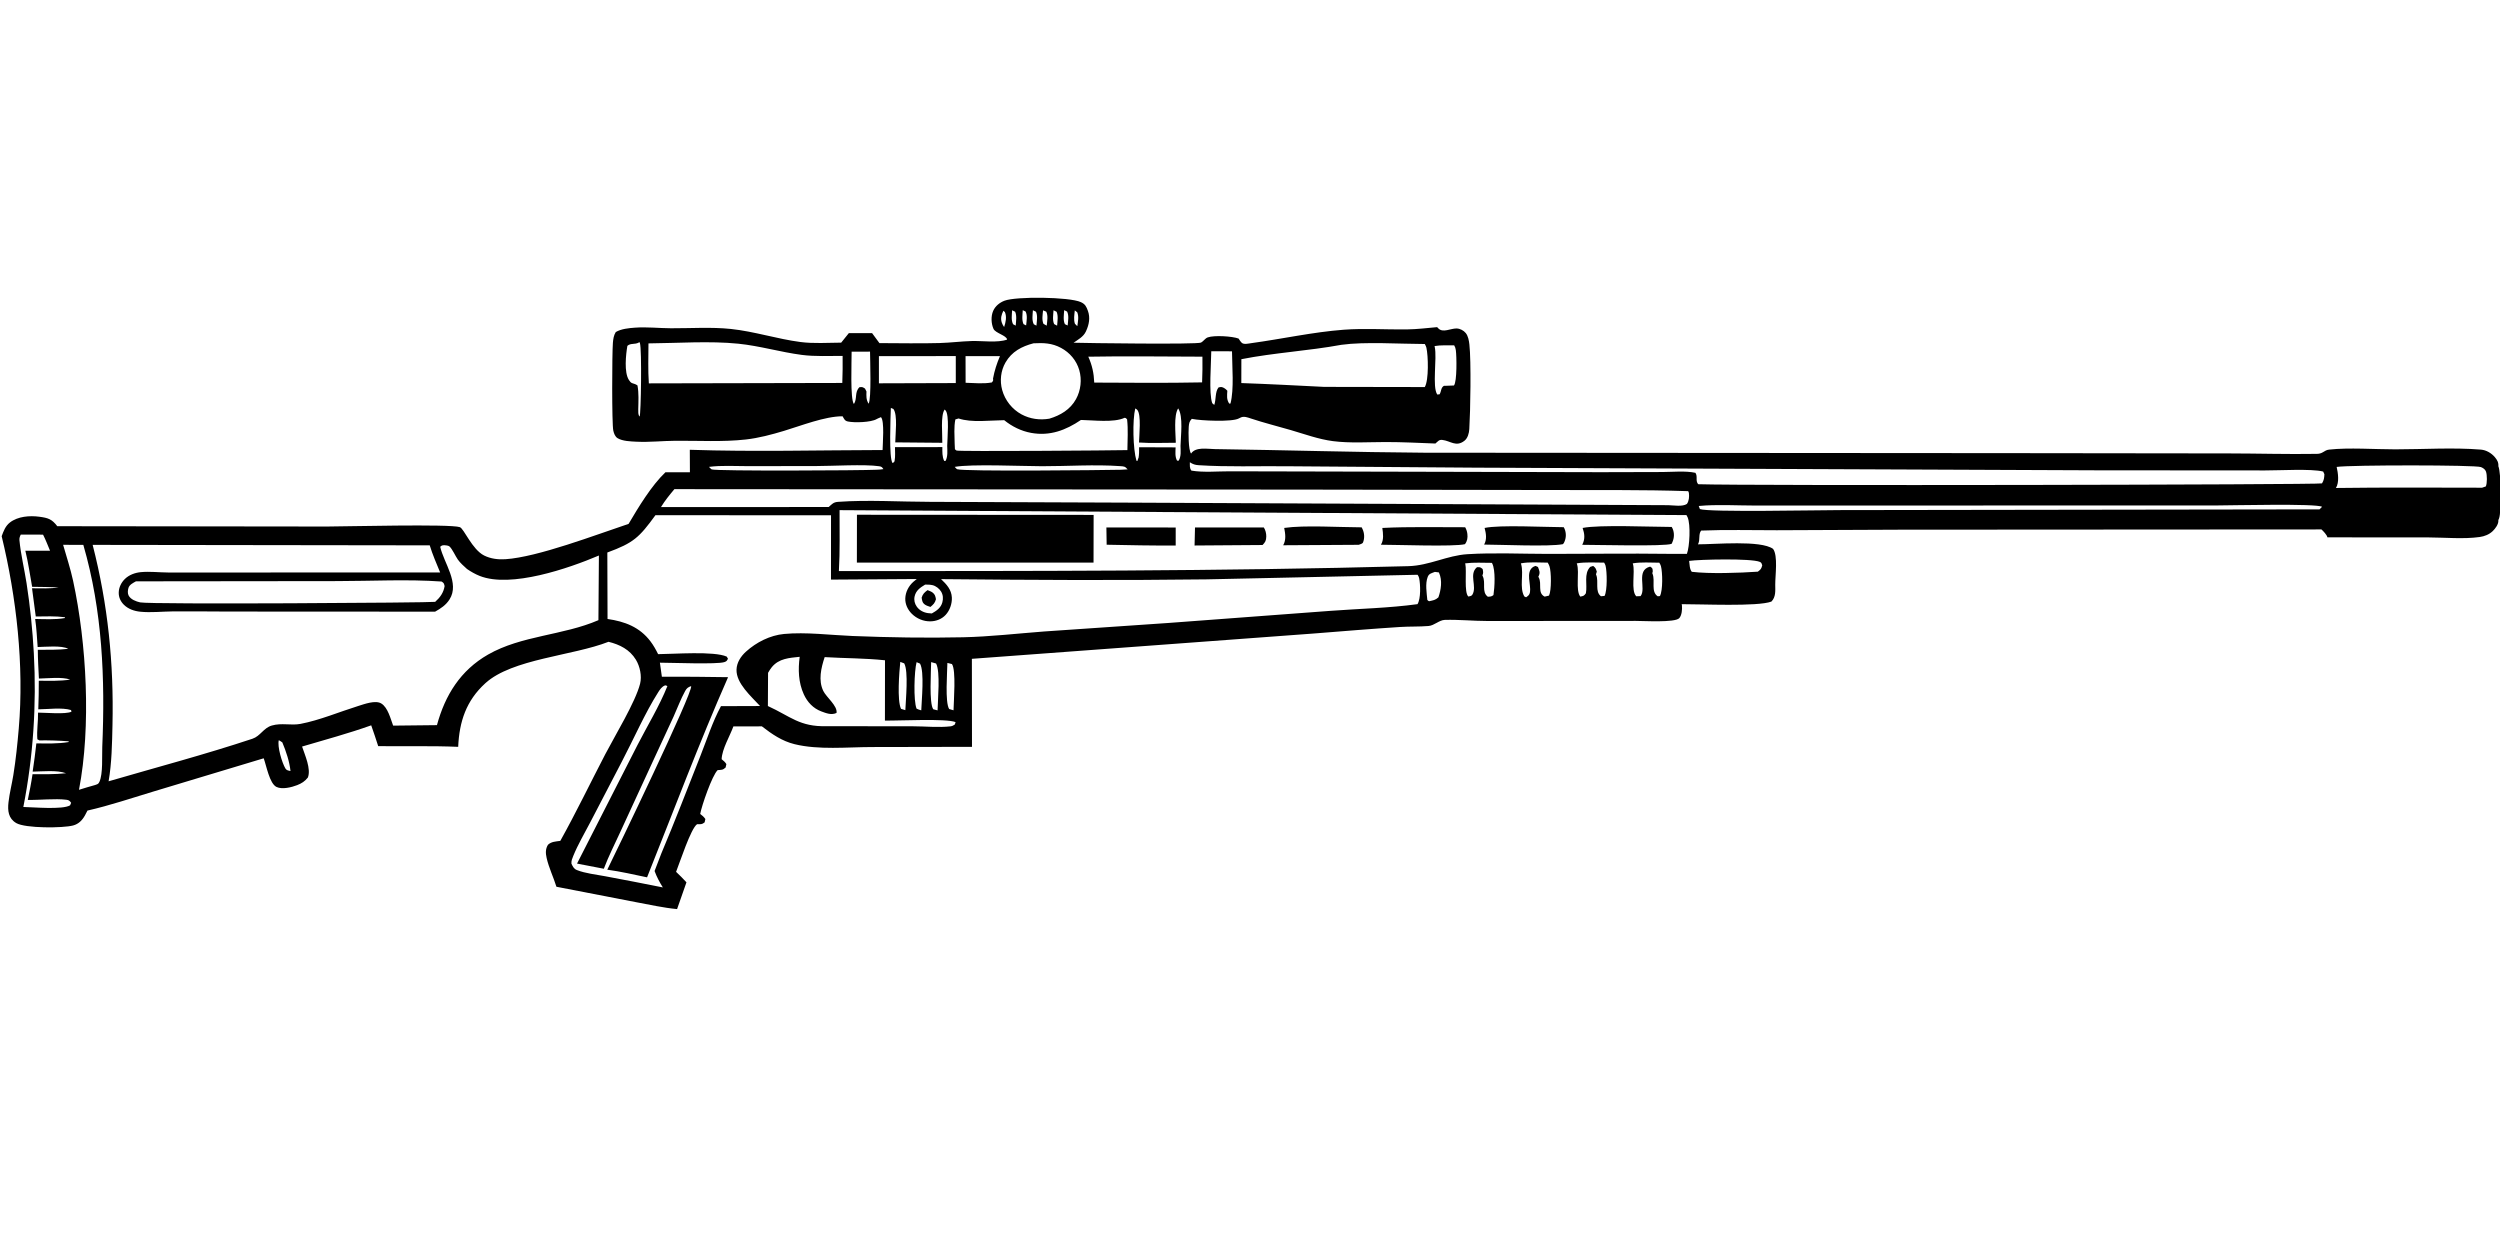 <svg version="1.1" xmlns="http://www.w3.org/2000/svg" style="display: block;" viewBox="0 0 2048 1024" width="2048" height="1024">
<path transform="translate(0,0)" fill="rgb(255,255,255)" d="M 0 0 L 0 1024 L 2048 1024 L 2048 0 L 0 0 z"/>
<path transform="translate(0,0)" fill="rgb(0,0,0)" d="M 879.458 280.758 C 889.086 281.066 980.63 282.301 983.885 280.643 C 985.828 279.653 987.19 277.174 989.398 276.387 C 994.672 274.507 1009.38 275.419 1014.63 277.342 C 1015.44 278.521 1016.3 279.974 1017.37 280.918 C 1019.02 282.356 1022.81 281.419 1024.92 281.13 C 1050.02 277.71 1075.58 272.012 1100.77 270.112 C 1117.83 268.825 1135.6 270.092 1152.75 269.848 C 1160.96 269.731 1169.13 268.714 1177.3 267.995 C 1177.65 268.361 1178 268.729 1178.36 269.088 C 1182.16 272.874 1188.36 268.975 1193.25 269.081 C 1196.03 269.14 1199.01 270.702 1200.76 272.862 C 1202.74 275.318 1203.38 279.118 1203.72 282.165 C 1205.27 295.777 1204.55 337.163 1203.65 351.513 C 1203.44 354.895 1202.39 358.973 1199.59 361.136 C 1192.75 366.408 1188.26 361.16 1181.56 360.385 C 1178.67 360.05 1178.02 361.64 1175.86 363.336 C 1162.22 362.83 1148.82 362.107 1135.14 362.12 C 1121.02 362.134 1106 363.178 1091.99 361.381 C 1080.29 359.88 1068.69 355.625 1057.4 352.319 C 1046.5 349.126 1035.53 346.432 1024.75 342.846 C 1022.14 341.981 1019.01 340.743 1016.42 342.015 C 1015.92 342.26 1015.41 342.48 1014.92 342.753 C 1009.38 345.88 983.416 344.617 976.785 343.195 L 976.324 343.093 C 974.352 345.178 974.041 346.72 973.816 349.601 C 973.484 353.845 973.462 368.887 975.737 371.559 C 979.473 365.881 988.9 367.811 995.133 367.898 C 1052.4 368.696 1109.7 370.463 1166.98 370.863 L 1648.71 371.216 L 1825.97 371.441 C 1849.95 371.475 1874.05 372.211 1898 371.805 C 1899.84 371.774 1901.31 371.426 1902.91 370.473 C 1904.68 369.422 1905.85 368.559 1907.99 368.321 C 1924.13 366.521 1945.58 368.112 1962.22 368.106 C 1985.17 368.097 2009.52 366.474 2032.33 368.321 C 2036.73 368.677 2040.94 371.164 2043.77 374.482 C 2045.66 376.701 2046.91 378.92 2046.66 381.914 C 2049.04 387.477 2049.34 419.001 2047.19 424.775 C 2046.92 425.489 2046.9 425.506 2046.61 426.109 C 2046.63 426.285 2046.67 426.46 2046.67 426.636 C 2046.68 429.643 2044.15 433.048 2042.07 435.056 C 2039.13 437.882 2035.32 439.357 2031.34 439.92 C 2018.22 441.774 2003.01 440.31 1989.69 440.259 L 1906.6 440.194 C 1906.35 438.324 1903.13 434.928 1901.72 433.708 L 1555.45 433.926 L 1455.49 434.37 C 1434.89 434.401 1414.16 433.795 1393.59 434.65 C 1391.2 437.662 1392.88 441.963 1391.17 445.493 C 1391.1 445.636 1391.02 445.774 1390.94 445.914 C 1404.83 445.963 1442.3 442.337 1452.48 449.631 C 1456.65 455.126 1454.23 471.601 1454.28 478.913 C 1454.31 483.934 1454.86 489.02 1451.14 492.811 C 1439.97 497.082 1393.27 494.878 1377.63 494.938 C 1377.77 495.423 1377.8 495.468 1377.85 496.052 C 1378.13 499.084 1377.79 504.033 1375.65 506.388 C 1372.13 510.247 1346.11 508.609 1339.95 508.639 L 1218.85 508.729 C 1207.2 508.719 1195.12 507.485 1183.57 507.817 C 1179.02 507.948 1174.97 512.422 1170.29 512.816 C 1162.6 513.463 1154.68 513.128 1146.94 513.627 C 1123.44 515.142 1099.97 517.087 1076.5 518.954 L 796.161 539.709 L 796.252 611.812 L 714.122 611.973 C 693.847 612.024 670.545 614.47 650.896 609.63 C 640.595 607.092 632.399 601.422 624.151 595.035 L 600.79 595.089 C 597.84 603.185 591.533 613.458 591.158 621.941 C 592.749 623.173 593.949 624.236 595.045 625.935 L 594.428 628.726 C 592.081 630.951 591.056 630.603 587.906 630.869 C 583.327 635.259 574.778 660.137 573.616 666.783 C 575.314 668.062 576.618 669.191 577.834 670.945 L 577.231 673.666 C 574.965 675.558 573.919 675.171 571.069 675.161 C 565.916 678.591 556.871 706.676 553.847 714.21 C 556.835 716.925 559.575 719.871 562.346 722.801 L 554.658 744.729 C 543.559 743.693 532.157 741.118 521.17 739.087 L 455.823 726.425 C 453.395 718.551 449.578 710.811 447.791 702.812 C 446.932 698.969 446.765 695.45 448.914 692.022 C 451.66 689.411 455.417 689.343 459.002 688.852 C 471.953 665.624 483.598 641.381 495.892 617.766 C 503.715 602.737 520.552 575.138 524.354 560.143 C 525.95 553.853 524.258 545.903 520.915 540.42 C 515.826 532.073 507.672 528.021 498.506 525.757 C 469.161 537.278 419.575 539.688 397.608 559.683 C 381.9 573.981 376.274 591.075 375.344 611.81 C 353.598 610.876 331.6 611.507 309.821 611.231 C 308.065 605.506 306.038 599.857 304.097 594.192 C 285.582 600.8 266.319 605.997 247.463 611.575 C 249.73 618.479 254.989 629.881 252.213 636.945 C 249.777 640.047 247.071 641.778 243.396 643.204 C 238.874 644.958 231.176 646.905 226.517 644.672 C 220.812 641.938 218.234 627.236 216.027 621.194 L 126.526 648.161 C 108.367 653.596 90.133 659.831 71.648 664.023 C 70.983 665.36 70.306 666.691 69.581 667.996 C 67.398 671.928 64.398 675.022 59.943 676.219 C 51.611 678.458 20.784 678.643 13.309 674.261 C 6.823 670.46 6.17 664.121 6.959 657.205 C 7.807 649.771 9.721 642.362 10.921 634.965 C 12.965 622.377 14.273 609.54 15.368 596.839 C 19.817 545.234 13.522 489.455 1.371 439.259 C 2.907 435.051 4.443 430.913 8.079 428.065 C 14.601 422.957 24.358 422.248 32.257 423.312 C 39.466 424.283 42.489 425.25 46.921 431.067 L 267.905 431.337 C 282.289 431.311 368.847 429.102 376.703 431.844 C 380.074 433.021 386.778 450.174 396.606 455.077 C 402.031 457.783 408.101 458.502 414.096 458.106 C 440.618 456.354 488.256 438.042 514.942 429.166 C 523.012 415.498 533.607 397.854 545.126 386.889 L 565.173 386.888 L 565.087 368.465 C 617.593 370.216 670.458 368.778 723.015 368.666 C 723.095 363.463 724.717 344.872 721.684 341.722 L 720.421 342.264 C 719.643 342.594 718.881 342.888 718.152 343.317 C 713.536 346.032 699.911 346.442 694.567 345.284 C 691.908 344.708 691.574 343.179 690.22 341.018 C 675.829 340.982 656.193 348.771 642.263 352.964 C 632.116 356.018 621.52 358.855 610.973 360.035 C 592.116 362.144 572.413 360.945 553.432 361.077 C 542.812 361.151 532.038 362.369 521.448 361.851 C 516.727 361.62 510.025 361.433 505.966 358.98 C 503.867 357.712 502.961 355.11 502.429 352.829 C 501.159 347.384 501.381 289.249 502.08 280.894 C 502.345 277.733 502.725 274.753 504.446 272.02 C 508.856 269.374 515.166 268.778 520.271 268.414 C 529.941 267.724 539.941 268.866 549.657 268.911 C 565.738 268.985 582.697 267.802 598.665 269.475 C 617.903 271.491 636.557 277.673 655.73 280.179 C 666.539 281.592 678.191 280.751 689.098 280.691 L 695.381 272.885 L 714.404 272.886 C 716.463 275.574 718.426 278.349 720.431 281.078 C 736.83 281.099 753.342 281.495 769.728 281.018 C 778.57 280.76 787.374 279.62 796.212 279.368 C 804.649 279.127 817.219 280.992 825.017 278.192 C 824.7 274.835 815.469 272.93 813.885 269.421 C 811.944 265.123 811.685 259.029 813.607 254.686 C 815.373 250.693 818.847 247.908 822.862 246.352 C 832.204 242.734 875.983 243.164 885.427 247.493 C 889.042 249.151 889.956 251.166 891.247 254.755 C 893.22 260.241 892.149 265.921 889.767 271.082 L 889.475 271.706 C 887.566 275.835 883.106 278.265 879.458 280.758 z M 821.962 254.561 C 820.404 257.901 819.456 260.629 820.701 264.347 C 821.148 265.682 821.755 266.759 822.565 267.899 C 823.892 263.961 824.89 259.624 823.199 255.633 L 821.962 254.561 z M 829.133 254.173 C 828.949 257.798 828.196 262.311 829.912 265.607 L 832.069 266.744 C 832.315 263.13 833.101 258.737 831.605 255.363 L 829.133 254.173 z M 837.842 254.104 C 837.661 257.701 836.925 262.201 838.461 265.527 L 840.611 266.589 C 840.95 262.938 841.848 258.6 840.189 255.213 L 837.842 254.104 z M 846.156 254.161 C 845.939 257.806 845.145 262.327 846.874 265.645 L 849.053 266.758 C 849.341 263.159 850.195 258.738 848.693 255.376 L 846.156 254.161 z M 854.476 254.239 C 854.144 257.825 853.333 261.925 854.808 265.306 L 857.48 266.768 C 857.814 263.146 858.764 258.649 857.087 255.311 L 854.476 254.239 z M 863.063 254.171 C 862.832 257.723 862.018 262.218 863.556 265.502 L 865.989 266.779 C 866.244 263.185 867.059 258.755 865.555 255.405 L 863.063 254.171 z M 871.781 254.087 C 871.564 257.712 870.77 262.227 872.352 265.566 L 874.616 266.637 C 874.944 262.988 875.842 258.611 874.168 255.236 L 871.781 254.087 z M 880.473 254.286 C 880.136 257.833 879.379 261.815 880.58 265.24 L 882.533 267.201 C 883.04 263.439 883.961 259.451 882.468 255.828 L 880.473 254.286 z M 523.815 280.262 C 523.673 280.354 523.535 280.45 523.39 280.536 C 520.12 282.471 516.649 280.852 513.94 283.329 C 512.718 290.46 511.136 305.052 515.204 311.284 C 515.895 312.344 516.775 313.577 518.019 313.934 C 519.623 314.395 520.867 314.779 522.228 315.751 C 523.409 322.178 522.995 328.748 522.86 335.25 C 522.957 337.347 522.534 339.7 523.982 341.256 C 525.074 339.583 525.911 286.346 524.225 281.04 C 524.136 280.761 523.951 280.522 523.815 280.262 z M 531.222 281.309 C 531.191 292.18 530.773 303.212 531.532 314.057 L 690.009 313.714 C 690.32 306.319 690.342 298.96 690.274 291.56 C 679.29 291.531 667.728 292.154 656.837 290.737 C 639.347 288.461 622.367 283.331 604.772 281.552 C 581.273 279.177 555.01 281.112 531.222 281.309 z M 846.652 281.234 C 837.023 283.75 828.828 288.026 823.692 296.97 C 819.799 303.751 818.916 312.003 820.989 319.512 C 823.32 327.954 829.119 335.279 836.825 339.452 C 843.815 343.237 851.834 344.328 859.636 342.981 C 868.755 340.226 876.757 335.51 881.477 326.951 C 885.418 319.804 886.4 310.969 884.116 303.13 C 881.826 295.272 876.39 288.859 869.202 285.003 C 861.748 281.005 854.829 280.793 846.652 281.234 z M 1098.85 282.472 C 1071.74 287.45 1043.95 288.938 1016.93 294.245 L 1016.89 313.809 C 1039.52 314.6 1062.14 315.792 1084.75 316.931 L 1167.19 317.078 C 1170.56 311.38 1170.03 291.374 1168.5 284.813 C 1168.3 283.92 1167.85 283.078 1167.43 282.272 C 1167.35 282.122 1167.28 281.969 1167.2 281.817 C 1146.87 281.771 1118.2 279.793 1098.85 282.472 z M 1175.18 283.496 C 1175.24 283.742 1175.29 283.988 1175.35 284.235 C 1177.34 293.448 1173.1 316.861 1177.4 323.209 L 1179.34 322.996 C 1180.9 320.313 1180.22 317.663 1182.91 316.029 L 1184.75 316.031 L 1191.08 315.793 C 1193.67 312.55 1193.3 291.846 1192.62 286.885 C 1192.41 285.349 1192.05 284.209 1191.26 282.877 C 1186.05 282.981 1180.3 282.603 1175.18 283.496 z M 697.65 288.098 C 697.714 295.221 696.361 327.482 699.534 330.97 C 702.456 326.436 699.874 321.24 704.086 317.183 C 706.47 316.949 706.584 317.026 708.614 318.317 L 709.808 320.7 C 709.693 324.531 709.483 327.403 711.571 330.748 C 713.97 326.552 712.768 294.866 712.729 288.053 L 697.65 288.098 z M 992.271 287.743 C 992.214 297.343 990.136 322.36 993.076 330.307 L 994.714 331.733 C 996.317 327.341 995.29 320.916 998.237 317.388 C 1000.47 316.756 1001.34 316.953 1003.43 318.281 C 1004.18 318.756 1004.84 319.475 1005.44 320.123 C 1005.19 324.045 1004.71 327.244 1006.99 330.64 L 1008.02 330.55 C 1011.04 318.725 1009.35 300.363 1009.25 287.793 L 992.271 287.743 z M 720.006 291.74 L 720.009 314.008 L 782.987 313.814 L 782.978 291.708 L 720.006 291.74 z M 790.975 291.766 L 791.025 313.57 C 797.991 313.76 805.691 314.585 812.534 313.29 C 813.662 311.805 813.724 311.948 813.482 310.117 C 814.699 303.581 816.555 297.886 819.151 291.77 L 790.975 291.766 z M 891.543 292.207 C 894.698 299.266 896.084 305.654 896.399 313.425 C 925.85 313.55 955.316 313.855 984.763 313.249 C 985.087 306.216 985.106 299.224 985.028 292.185 C 953.894 292.157 922.665 291.602 891.543 292.207 z M 729.788 334.165 C 729.606 341.065 728.029 375.729 731.222 379.37 C 732.358 378.571 732.642 378.633 732.891 377.287 C 733.531 373.821 733.182 369.82 733.168 366.281 L 771.982 366.262 C 771.986 370.174 771.737 374.001 773.489 377.609 L 774.679 377.515 C 776.526 373.666 776.066 369.405 775.949 365.25 C 776.046 359.42 777.917 339.776 774.548 336.146 C 774.33 335.911 774.086 335.701 773.854 335.478 C 770.33 340.351 772.142 356.331 771.933 362.74 L 733.396 362.387 C 733.456 355.961 735.537 339.83 731.866 335.02 L 729.788 334.165 z M 929.988 334.61 C 927.645 344.374 928.121 367.73 930.976 377.468 L 931.813 377.58 L 932.446 375.309 L 932.597 375.647 C 933.193 372.523 933.19 369.544 933.164 366.379 L 963.056 366.492 C 962.944 370.126 962.448 374.039 964.226 377.341 L 965.562 377.41 C 967.76 373.658 967.127 369.446 967.091 365.25 C 967.231 357.186 969.461 341.127 965.158 334.54 C 961.341 340.35 963.112 355.577 963.231 362.707 C 953.269 362.695 943.002 363.216 933.079 362.503 C 933.185 357.08 935.122 339.509 931.613 335.742 C 931.115 335.209 930.642 334.918 929.988 334.61 z M 921.257 342.266 C 912.352 346.441 895.533 344.191 885.507 344.028 C 873.111 352.44 859.994 357.414 844.749 354.628 C 836.543 353.129 829.098 349.436 822.634 344.212 C 811.164 344.32 796.033 346.433 785.252 342.811 L 782.631 343.593 C 781.359 349.85 781.971 356.861 782.055 363.25 L 782.267 368.011 C 782.71 368.368 783.079 368.843 783.595 369.082 C 785.559 369.993 913.048 368.996 923.562 368.733 C 923.661 360.439 924.246 351.8 923.317 343.56 C 922.492 342.74 922.461 342.355 921.257 342.266 z M 974.72 378.682 C 974.804 381.292 974.332 383.454 976.013 385.524 C 985.913 387.204 997.596 386.062 1007.67 386.091 L 1074.74 386.245 L 1311.42 386.815 L 1361.76 386.681 C 1370.21 386.648 1380.7 385.558 1388.89 387.33 C 1391 390.511 1388.65 393.582 1391.14 396.671 C 1429.89 398.028 1900.41 397.122 1902.19 395.987 C 1903.81 393.362 1904 391.499 1904.14 388.495 L 1903.15 386.294 C 1893.47 383.824 1866.94 385.436 1855.6 385.383 L 1717.95 385.28 L 1208.99 383.111 L 1053.79 381.949 C 1030.03 381.716 1005.62 382.622 981.94 381.095 C 979.056 380.909 977.125 380.277 974.72 378.682 z M 580.788 382.474 C 581.313 382.95 582.482 384.315 583.067 384.541 C 586.899 386.02 705.932 385.457 718.239 384.807 C 720.061 384.711 721.898 384.662 723.69 384.299 C 722.562 382.676 722.269 382.253 720.163 381.937 C 708.402 380.172 681.334 381.792 668.17 381.8 L 612.166 381.86 C 601.917 381.877 590.941 381.126 580.788 382.474 z M 782.085 382.47 C 782.545 382.909 783.565 384.162 784.084 384.377 C 788.884 386.365 904.026 385.142 917.851 384.831 C 919.822 384.787 921.796 384.653 923.762 384.511 C 921.575 382.013 920.883 382.088 917.631 381.856 C 896.691 380.361 874.638 381.964 853.572 381.927 C 836.911 381.899 795.838 379.991 782.085 382.47 z M 1914.19 382.499 C 1915.34 387.555 1916.46 395.114 1913.59 399.761 C 1953.5 399.203 1993.43 399.48 2033.35 399.533 L 2036.39 398.469 C 2037.55 395.861 2037.48 389.171 2036.54 386.382 C 2035.89 384.455 2034.16 383.362 2032.37 382.629 C 2028.02 380.845 1926.01 380.808 1914.19 382.499 z M 552.474 400.713 C 548.482 405.465 544.711 410.086 541.475 415.398 L 678.853 415.351 C 681.703 412.869 682.691 411.393 686.586 411.114 C 711.283 409.343 737.244 411.086 762.039 411.112 L 923.93 411.756 L 1366.75 413.846 C 1371.1 413.968 1378.34 415.237 1381.9 412.828 C 1383.65 410.446 1383.92 406.818 1383.55 403.938 C 1383.47 403.304 1383.24 402.915 1382.94 402.364 C 1345.44 401.088 1307.75 401.583 1270.23 401.42 L 1064.33 401.074 L 552.474 400.713 z M 1391.61 414.499 L 1392.55 417.032 C 1399.56 419.765 1490.54 417.871 1506.94 417.875 L 1900.16 417.273 L 1902.24 415.173 C 1897.78 412.312 1827.26 414.058 1817.07 414.056 L 1528.51 414.132 L 1437.98 414.143 C 1422.78 414.148 1406.7 413.076 1391.61 414.499 z M 687.772 417.912 C 687.686 434.483 688.194 451.301 687.212 467.835 C 842.807 467.793 998.226 468.018 1153.78 463.797 C 1170.85 463.333 1185.51 455.004 1202.16 453.986 C 1223.99 452.652 1246.37 453.729 1268.26 453.753 C 1301.08 453.79 1333.94 453.263 1366.75 453.711 L 1381.91 453.734 C 1384.16 447.799 1385.09 429.721 1382.47 423.702 C 1382.2 423.094 1381.88 422.523 1381.53 421.961 L 687.772 417.912 z M 536.931 422.059 C 523.571 440.397 519.081 444.677 497.53 452.617 L 497.696 507.064 C 511.72 509.074 523.986 513.648 532.865 525.391 C 535.337 528.66 537.325 532.215 539.128 535.885 C 551.971 535.82 584.877 533.22 595.341 537.895 L 596.355 539.648 C 595.38 541.366 595.319 541.75 593.352 542.403 C 587.414 544.376 550 542.88 540.587 542.871 C 541.127 546.696 541.727 550.522 542.203 554.355 C 560.291 554.283 578.36 554.466 596.445 554.747 C 572.646 608.741 551.98 663.949 530.074 718.715 C 519.259 716.442 508.44 713.949 497.486 712.447 C 505.011 697.235 567.537 567.648 566.198 562.072 C 563.852 562.802 562.561 563.76 561.331 565.982 C 557.667 572.602 554.932 580.084 551.807 587.001 L 534.932 623.472 L 508.095 681.669 C 503.572 691.56 498.472 701.496 494.656 711.676 L 472.705 707.45 L 522.283 610.227 C 530.39 594.454 540.149 578.465 546.728 562.048 C 546.056 561.778 545.383 561.257 544.681 561.531 C 542.213 562.494 540.649 564.799 539.28 566.95 C 528.396 584.059 518.87 605.93 509.244 624.251 L 483.544 673.617 C 478.851 682.654 473.445 691.766 469.62 701.184 C 468.743 703.344 467.975 705.073 468.109 707.443 C 469.177 709.763 470.014 711.721 472.543 712.734 C 479.501 715.522 488.359 716.39 495.746 717.816 C 511.496 720.857 527.289 723.729 542.999 726.97 C 540.237 722.547 538.042 718.459 536.233 713.533 L 541.714 699.271 C 552.932 672.727 563.268 645.783 573.865 618.986 C 579.163 605.589 583.764 591.144 590.614 578.484 L 622.642 578.372 C 615.527 570.619 602.994 559.829 603.358 548.537 C 603.545 542.722 606.896 537.634 611.09 533.837 C 619.618 526.116 630.853 520.429 642.31 519.347 C 660.213 517.656 680.363 520.283 698.394 521.007 C 728.556 522.219 758.779 522.72 788.966 522.055 C 810.954 521.571 833.236 518.982 855.181 517.317 L 957.008 510.341 L 1089.77 500.415 C 1113.39 498.636 1137.8 498.134 1161.22 494.922 C 1164.04 490.409 1163.64 478.782 1162.55 473.57 C 1162.34 472.575 1161.86 471.683 1161.29 470.847 L 988.142 474.622 C 915.766 475.559 843.29 475.125 770.912 474.426 C 775.417 478.653 779.458 483.013 779.764 489.519 C 779.999 494.523 778.084 500.038 774.672 503.722 C 771.453 507.199 766.868 508.935 762.179 509.012 C 756.545 509.105 750.968 506.793 746.977 502.832 C 743.62 499.501 741.459 495.022 741.609 490.239 C 741.775 484.98 744.345 480.072 748.231 476.616 C 749.128 475.818 750.05 475.064 751.011 474.344 L 680.739 474.823 L 680.768 422.109 L 536.931 422.059 z M 17.009 437.951 C 16.247 439.473 15.757 440.864 15.922 442.588 C 17.04 454.241 19.937 466.074 21.742 477.671 C 24.68 496.541 26.668 516.046 27.712 535.107 C 30.017 577.2 27.242 619.735 19.121 661.083 C 26.996 661.22 51.286 663.445 57.42 659.722 L 58.276 657.653 C 56.987 655.962 56.599 655.442 54.324 655.155 C 45.168 654.002 32.487 655.492 22.778 655.287 C 24.208 648.284 25.615 641.307 26.647 634.233 C 35.801 634.224 45.016 634.432 54.127 633.447 C 46.612 630.673 34.704 631.998 26.752 632.118 C 27.929 624.415 28.917 616.719 29.776 608.974 C 38.576 609.085 47.3 609.35 56.021 607.927 L 56.418 607.303 C 48.316 606.659 40.363 606.412 32.236 606.516 L 30.605 605.617 C 29.991 598.362 31.33 591.049 31.169 583.776 C 37.302 583.797 53.698 585.3 58.547 583.043 L 58.203 581.673 C 50.797 579.417 39.251 581.025 31.368 581.088 C 31.602 573.273 31.87 565.462 31.777 557.641 C 40.376 557.731 48.985 558.023 57.516 556.735 C 50.993 554.317 38.985 555.742 31.869 555.881 C 31.497 548.036 31.005 540.173 30.966 532.319 C 39.271 532.297 47.615 532.444 55.88 531.53 C 50.726 528.525 36.813 529.949 30.849 530.048 C 30.281 522.402 29.934 514.648 28.801 507.064 C 36.821 507.176 45.159 507.72 53.078 506.322 L 53.216 505.636 C 45.316 504.593 37.247 504.944 29.295 505.031 L 26.239 481.921 C 33.454 481.937 40.975 482.345 48.105 481.204 C 40.844 480.976 33.586 480.72 26.32 480.719 C 24.546 470.965 23.133 460.784 20.761 451.165 L 40.993 451.154 C 39.143 446.763 37.435 442.215 35.267 437.973 L 17.009 437.951 z M 51.706 446.307 C 54.475 456.045 57.735 465.84 59.873 475.731 C 70.985 527.137 74.715 595.193 64.703 647.012 C 69.04 645.715 73.385 644.257 77.766 643.131 C 79.711 642.414 80.513 642.476 81.42 640.515 C 84.478 633.907 83.461 619.2 83.775 611.868 C 86.174 555.995 83.945 500.436 68.263 446.381 L 51.706 446.307 z M 75.904 446.361 C 88.479 495.464 93.27 543.217 92.148 593.868 C 91.812 609.036 91.564 625.079 88.963 640.038 C 128.181 628.588 168.014 618.072 206.776 605.19 C 213.339 603.009 215.799 596.365 222.665 594.359 C 230.756 591.996 238.375 594.492 246.191 593.002 C 261.864 590.016 278.234 583.075 293.55 578.313 C 298.508 576.771 307.577 573.376 312.348 576.291 C 317.749 579.591 319.959 588.825 322.053 594.434 L 357.942 594.037 C 364.641 569.408 377.259 549.127 399.835 536.209 C 427.213 520.544 461.315 520.557 490.227 508.047 L 490.62 455.076 C 465.922 465.59 418.512 481.936 392.987 471.809 C 389.389 470.381 385.762 468.32 382.573 466.118 C 379.946 463.725 377.116 461.283 375.048 458.378 C 373.106 455.65 370.503 449.618 368.138 447.588 C 367.42 446.972 364.98 446.602 364.066 446.637 C 362.32 446.705 361.888 446.78 360.617 447.93 C 363.595 461.28 376.791 477.663 368.249 491.066 C 365.292 495.707 361.141 498.449 356.436 501.074 L 187.198 500.982 C 172.029 500.982 156.836 500.698 141.671 500.856 C 132.944 500.947 123.636 501.994 114.967 501.123 C 109.998 500.623 105.015 498.941 101.415 495.337 C 98.762 492.68 97.226 489.327 97.263 485.546 C 97.305 481.276 99.327 477.164 102.372 474.223 C 105.838 470.876 110.637 469.156 115.371 468.698 C 122.544 468.005 130.307 468.944 137.536 468.993 L 189.048 469.005 L 360.558 468.939 C 357.572 461.625 354.332 454.315 352.04 446.75 L 75.904 446.361 z M 1383.74 459.498 C 1384.2 462.456 1384.03 466.182 1385.92 468.43 C 1400.58 470.215 1425 469.347 1440.03 468.313 C 1442.54 466.333 1442.79 466.17 1443.63 463.111 C 1443.08 461.64 1443.16 460.94 1441.63 460.289 C 1434.67 457.314 1392.14 458.23 1383.74 459.498 z M 1200.25 461.497 C 1200.3 461.696 1200.35 461.894 1200.4 462.095 C 1201.63 467.69 1199.19 485.502 1202.91 488.696 C 1204.2 488.349 1205.42 488.37 1206.16 487.172 C 1210.26 480.473 1203.01 470.38 1209.96 464.637 C 1212.51 464.603 1212.62 464.527 1214.57 466.13 C 1215.08 468.625 1215.26 469.142 1214.37 471.484 C 1214.46 471.654 1214.56 471.819 1214.65 471.993 C 1217.37 477.394 1213.49 484.968 1218.85 488.853 C 1221 488.674 1221.73 488.833 1223.45 487.477 C 1224.4 481.334 1225.27 467.165 1222.42 461.577 C 1222.33 461.416 1222.25 461.253 1222.17 461.09 C 1214.99 461.084 1207.37 460.581 1200.25 461.497 z M 1245.91 461.496 C 1245.97 461.716 1246.04 461.934 1246.11 462.155 C 1248.43 470.199 1244.49 481.4 1248.72 488.599 L 1250.17 489.304 C 1251.98 487.967 1252.96 487.475 1253.37 485.084 C 1254.39 479.16 1249.66 468.735 1255.83 464.521 C 1256.5 464.067 1257.24 463.851 1257.99 463.604 L 1259.91 464.488 C 1260.95 467.324 1261.91 468.909 1260.5 471.881 C 1260.4 472.087 1260.28 472.282 1260.18 472.483 C 1260.28 472.651 1260.39 472.815 1260.49 472.989 C 1263.4 478.271 1259.24 485.782 1265.4 488.753 L 1268.96 487.914 C 1271.03 483.719 1270.85 468.182 1269.33 463.872 C 1268.96 462.844 1268.47 461.82 1267.87 460.908 C 1260.81 460.892 1252.82 460.17 1245.91 461.496 z M 1291.68 461.497 C 1291.76 461.717 1291.83 461.937 1291.9 462.158 C 1294.03 469.04 1290.48 483.559 1294.58 488.746 C 1297.33 488.156 1297.49 488.261 1299.15 486.036 C 1300.55 478.884 1297.26 470.083 1302.68 464.414 L 1305.12 463.613 C 1307.21 465.21 1307.26 465.76 1308.11 468.292 L 1307.41 470.493 C 1307.49 470.688 1307.58 470.88 1307.66 471.078 C 1309.81 476.652 1306.41 484.609 1311.5 488.453 L 1314.47 488.161 C 1316.81 483.577 1316.5 468.287 1315.27 463.405 C 1315.05 462.533 1314.57 461.673 1314.1 460.909 C 1306.82 460.91 1298.85 460.288 1291.68 461.497 z M 1337.54 461.498 C 1337.6 461.672 1337.66 461.844 1337.71 462.02 C 1339.68 468.677 1335.8 483.773 1340.42 488.466 L 1343.95 488.344 C 1348.88 482.252 1339.8 467.205 1351.8 464.162 C 1353.06 465.074 1353.6 465.102 1353.84 466.69 C 1354.01 467.822 1354.02 468.42 1353.54 469.494 C 1353.62 469.689 1353.71 469.881 1353.79 470.079 C 1356.1 476.008 1352.21 484.727 1358.01 488.482 L 1359.83 488.305 C 1362.3 483.512 1361.98 468.909 1360.65 463.789 C 1360.39 462.798 1359.83 461.825 1359.3 460.959 C 1352.23 460.935 1344.5 460.33 1337.54 461.498 z M 1175.47 468.496 C 1172.87 469.566 1170.67 469.768 1169.58 472.591 C 1167.43 478.16 1168.74 485.672 1169.27 491.487 C 1169.78 491.911 1170.17 492.483 1170.85 492.507 C 1174.15 491.745 1175.77 491.671 1178.32 489.368 C 1180.5 483.294 1181.68 475.456 1178.9 469.32 C 1178.84 469.184 1178.77 469.052 1178.71 468.918 L 1175.47 468.496 z M 111.377 476.226 C 109.056 477.532 106.041 478.917 105.225 481.657 C 104.652 483.582 104.413 486.119 105.402 487.929 C 107.149 491.127 111.447 492.719 114.806 493.473 C 122.975 495.305 353.813 493.754 356.495 493.034 C 360.519 489.473 363.349 485.551 364.227 480.135 C 363.631 477.831 363.72 477.708 361.767 476.394 C 333.615 474.399 304.361 476.01 276.106 476.035 L 111.377 476.226 z M 757.862 478.91 C 753.856 481.333 750.291 483.749 749.24 488.609 C 748.584 491.638 749.279 494.577 751.095 497.07 C 753.253 500.032 756.629 501.781 760.218 502.27 C 761.258 502.412 762.301 502.484 763.348 502.545 C 767.238 500.348 770.758 497.99 771.98 493.417 C 772.793 490.377 772.593 487.32 770.945 484.604 C 769.473 482.178 766.622 479.946 763.828 479.337 C 761.908 478.918 759.818 478.866 757.862 478.91 z M 675.568 538.31 C 672.664 547.072 670.192 557.313 674.458 566.064 C 676.946 571.169 686.237 578.289 685.29 584.043 C 681.112 585.982 676.976 584.336 672.815 582.781 C 666.184 580.304 661.394 575.185 658.48 568.799 C 654.041 559.072 653.721 548.447 655.107 538.053 C 646.561 538.97 638.164 539.365 632.279 546.521 C 631.092 547.964 630.126 549.567 629.197 551.183 L 629.048 578.38 C 647.567 586.83 655.086 595.55 677.25 594.887 L 748.113 594.98 C 757.894 594.992 769.161 596.15 778.775 595.006 C 780.028 594.857 781.24 594.234 782.226 593.471 L 782.799 591.555 C 774.949 588.398 736.015 590.519 724.931 590.3 L 724.989 540.904 C 708.585 539.159 692.028 539.309 675.568 538.31 z M 737.511 542.219 C 736.665 550.574 734.781 573.695 738.109 580.677 L 741.659 581.761 C 741.973 573.492 744.355 549.905 740.73 543.433 L 737.511 542.219 z M 750.867 542.452 C 748.934 549.585 748.186 574.072 750.866 580.534 C 752.153 581.126 753.308 581.611 754.705 581.911 C 754.987 573.605 757.388 550.203 753.683 543.634 L 750.867 542.452 z M 762.789 542.398 C 762.759 549.705 760.992 576.241 764.538 581.03 L 768.06 581.942 C 768.202 573.477 770.486 550.131 766.826 543.54 L 762.789 542.398 z M 776.102 543.061 C 776.017 550.807 774.027 575.329 777.565 580.84 L 781.127 581.883 C 781.262 574.621 783.361 548.933 779.837 543.988 L 776.102 543.061 z M 228.406 606.365 C 227 611.371 231.021 624.929 233.817 629.564 C 234.793 631.181 236.299 631.224 237.974 631.62 C 237.136 623.807 234.325 615.407 231.278 608.17 C 230.343 607.556 229.411 606.854 228.406 606.365 z"/>
<path transform="translate(0,0)" fill="rgb(0,0,0)" d="M 701.951 460.874 L 702.012 421.691 L 895.897 421.811 L 895.823 460.882 L 701.951 460.874 z"/>
<path transform="translate(0,0)" fill="rgb(0,0,0)" d="M 906.573 446.239 L 906.352 432.077 L 963.137 432.134 L 963.131 446.882 C 944.285 447.033 925.414 446.615 906.573 446.239 z"/>
<path transform="translate(0,0)" fill="rgb(0,0,0)" d="M 978.587 446.881 L 978.946 432.123 L 1035.33 432.118 C 1036.69 434.157 1037.38 437.072 1037.33 439.526 C 1037.25 442.819 1036.55 444.215 1034.25 446.473 L 978.587 446.881 z"/>
<path transform="translate(0,0)" fill="rgb(0,0,0)" d="M 1051.19 446.673 C 1053.72 442.231 1052.93 437.287 1052.03 432.479 C 1068.38 430.072 1097.86 431.966 1115.47 431.998 C 1115.72 432.468 1115.96 432.942 1116.18 433.424 C 1117.76 436.81 1117.97 440.87 1116.6 444.336 C 1116.16 445.473 1114.19 445.848 1113.06 446.304 L 1051.19 446.673 z"/>
<path transform="translate(0,0)" fill="rgb(0,0,0)" d="M 1131.25 446.243 C 1133.79 442.257 1133.03 436.941 1132.4 432.496 C 1154.9 431.355 1177.72 431.984 1200.26 431.916 C 1201.27 433.633 1201.83 435.428 1202.07 437.409 C 1202.43 440.543 1202.03 443.251 1200.09 445.782 C 1191.34 448.021 1143.53 446.218 1131.25 446.243 z"/>
<path transform="translate(0,0)" fill="rgb(0,0,0)" d="M 1215.8 446.122 C 1218.21 441.785 1217.38 437.078 1216.19 432.496 C 1228.62 429.833 1265.79 431.829 1281.01 431.882 C 1281.53 432.748 1281.91 433.659 1282.19 434.627 C 1283.2 438.151 1282.77 441.671 1281.08 444.882 L 1280.32 445.783 C 1269.56 447.975 1229.03 446.162 1215.8 446.122 z"/>
<path transform="translate(0,0)" fill="rgb(0,0,0)" d="M 1296.13 446.311 C 1296.2 446.196 1296.27 446.083 1296.33 445.964 C 1298.63 441.39 1298.06 437.174 1296.48 432.496 C 1310.09 429.723 1353.18 431.648 1369.46 431.679 C 1369.97 432.534 1370.38 433.336 1370.67 434.292 C 1371.84 438.159 1371.25 442.005 1369.38 445.503 C 1363.93 447.79 1306.69 446.3 1296.13 446.311 z"/>
<path transform="translate(0,0)" fill="rgb(0,0,0)" d="M 762.224 497.189 C 760.824 496.714 759.12 496.233 757.885 495.412 C 755.565 493.869 755.391 492.084 755.011 489.584 C 755.971 486.453 757.321 485.355 759.833 483.434 C 761.157 483.965 762.741 484.51 763.899 485.35 C 765.998 486.871 766.293 488.553 766.736 490.901 C 765.873 494.021 764.626 495.179 762.224 497.189 z"/>
</svg>